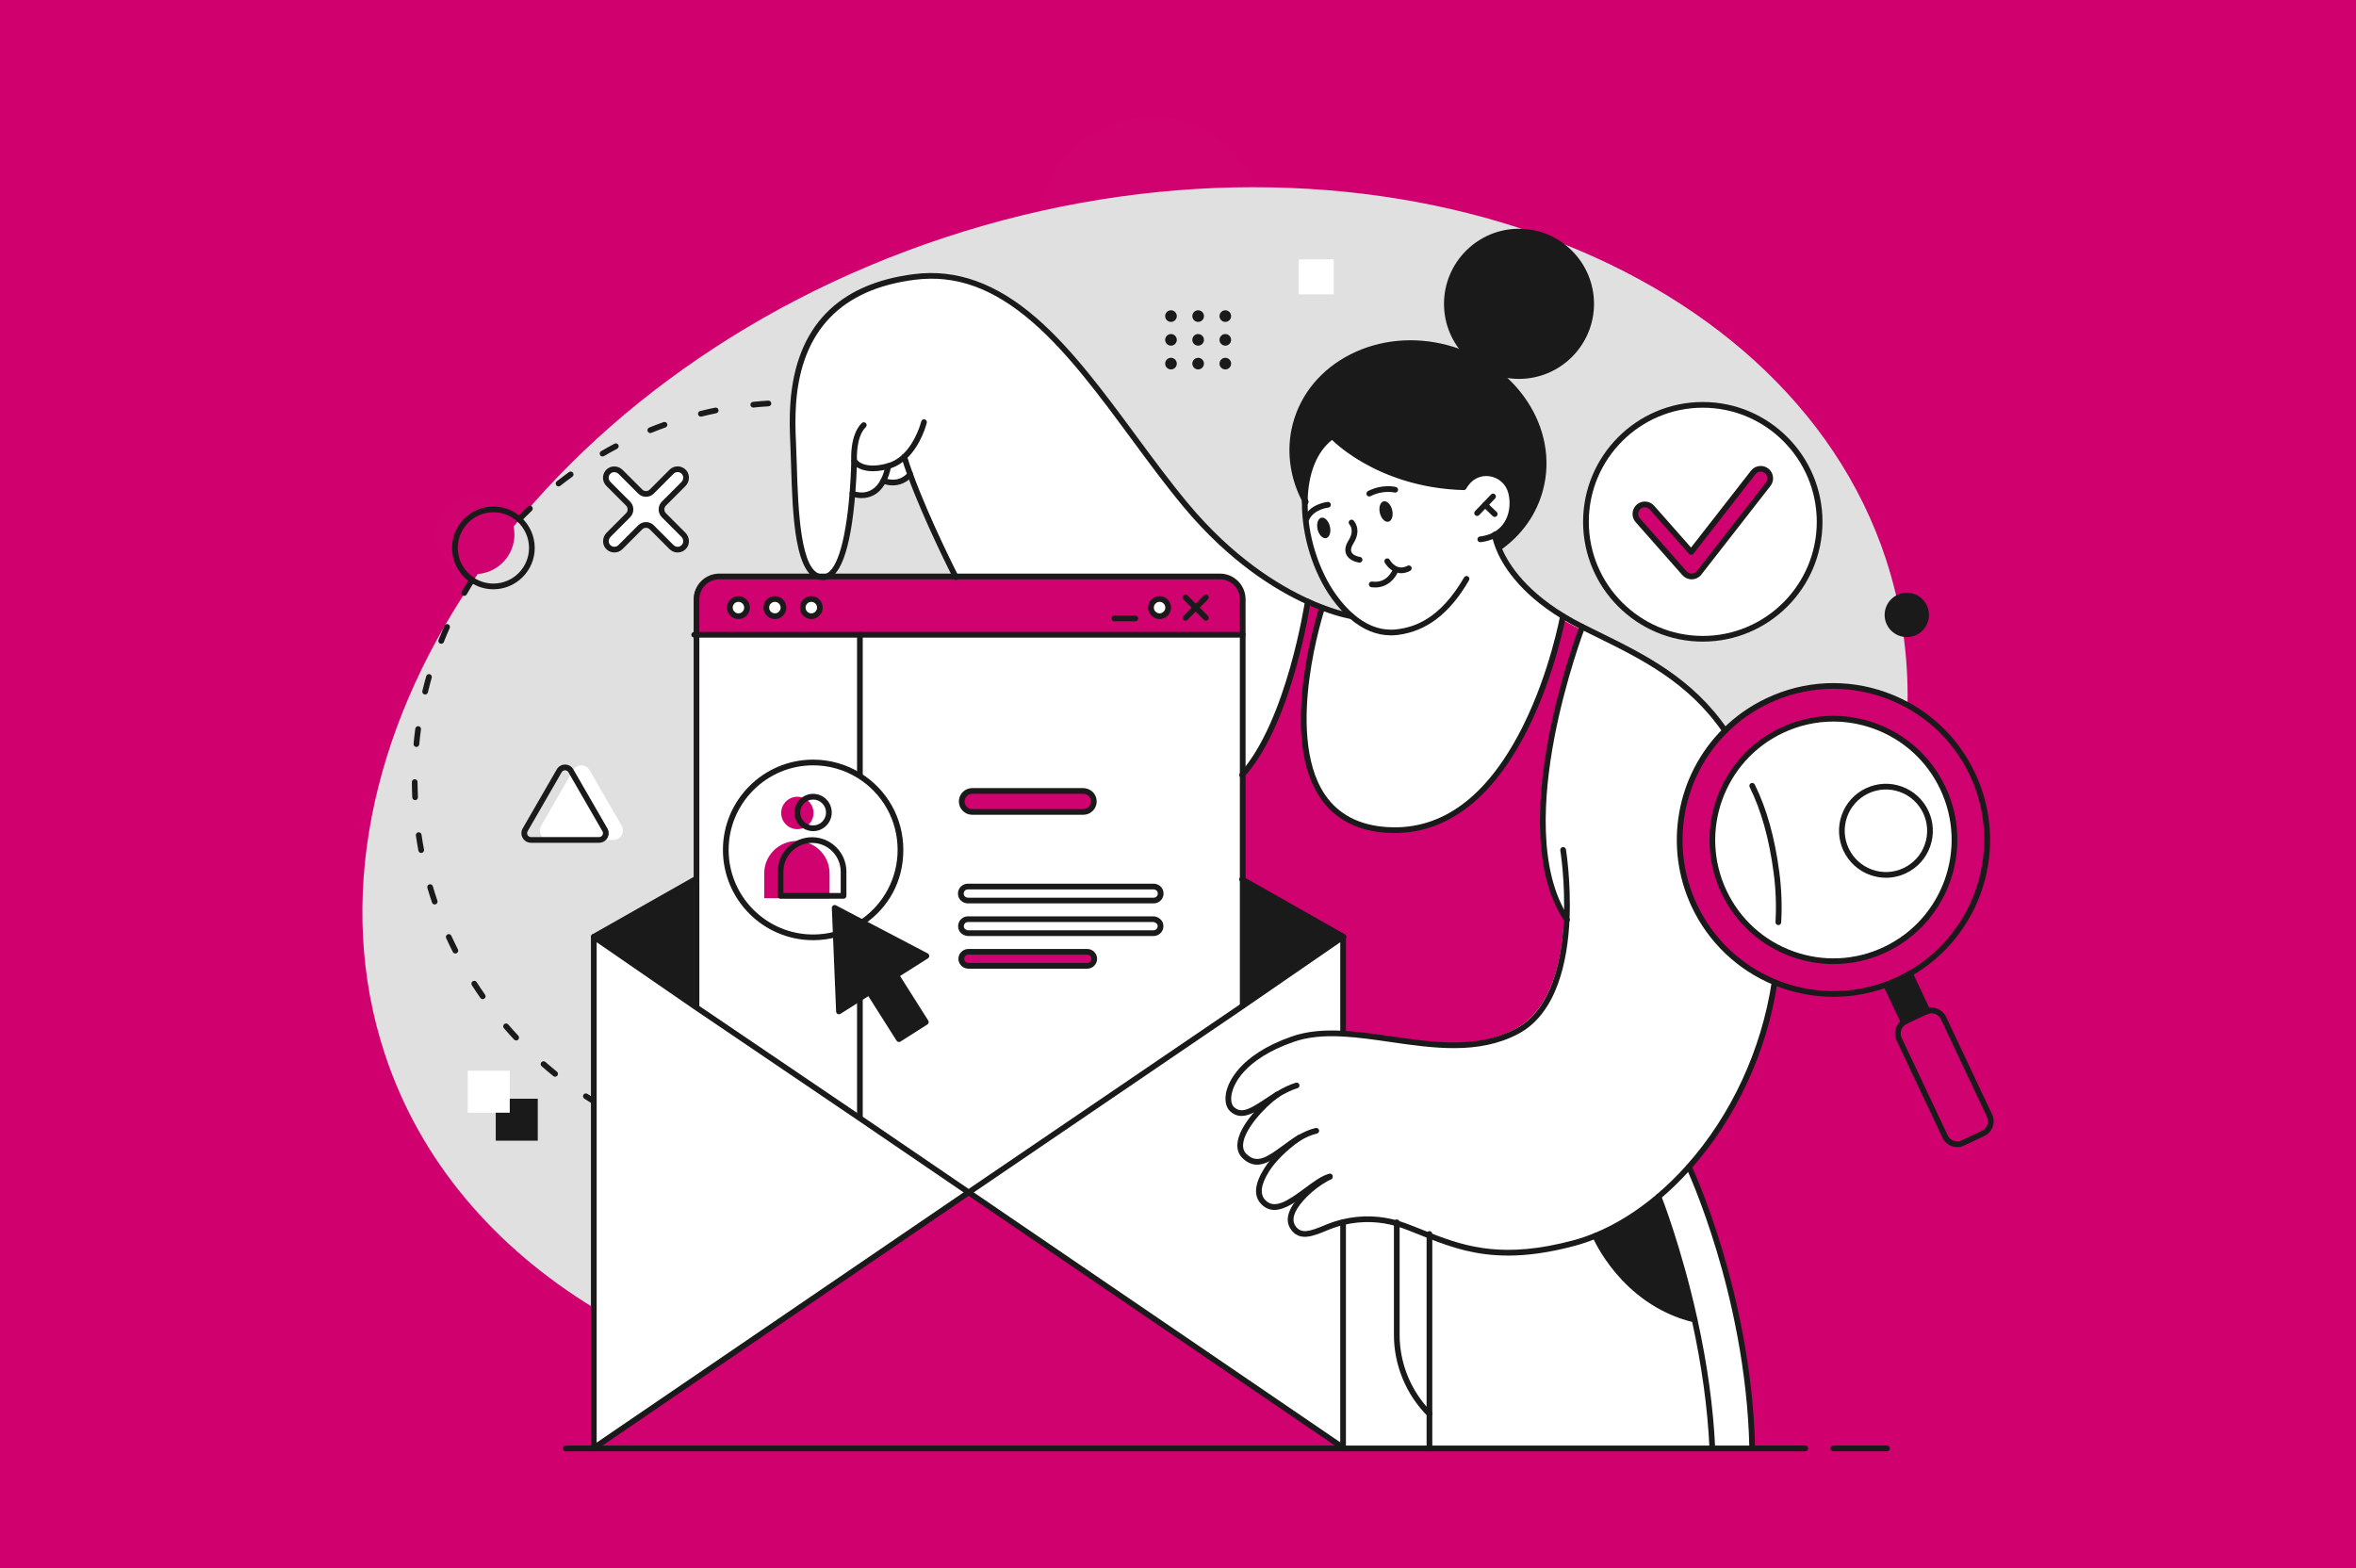 <?xml version="1.0" encoding="UTF-8"?>
<svg xmlns="http://www.w3.org/2000/svg" id="Ebene_2" data-name="Ebene 2" viewBox="0 0 3001.82 1998.58">
  <defs>
    <style>
      .cls-1 {
        fill: #d0006f;
      }

      .cls-2 {
        fill: #e0e0e0;
      }

      .cls-3 {
        fill: #fff;
      }

      .cls-4 {
        fill: #d0026f;
      }

      .cls-5 {
        fill: #1a1a1a;
      }
    </style>
  </defs>
  <g id="_2" data-name="2">
    <g>
      <rect class="cls-1" width="3001.82" height="1998.58"></rect>
      <g>
        <path class="cls-3" d="M2475.48,1004.35c-36.4-77.12-128.35-110.11-205.38-73.67-77.06,36.44-109.99,128.49-73.59,205.63,36.4,77.12,128.35,110.09,205.38,73.65,77.03-36.44,109.99-128.49,73.59-205.6Z"></path>
        <path class="cls-3" d="M2020.69,664.91c0-82.3,66.67-149.02,148.88-149.02s148.86,66.72,148.86,149.02-66.64,149.05-148.86,149.05-148.88-66.72-148.88-149.05Z"></path>
        <path class="cls-3" d="M2262.52,1251.81l-1.47-.22.57-1.37c-44.74-18.53-80.76-52.88-101.44-96.72-35.11-74.42-19.54-163.37,38.64-221.26l.24-.24-1.03-.9,1.14-.85-.02-.03-1.21.8h0s1.2-.82,1.2-.82c-44.59-64.89-104.85-94.55-163.12-123.22-6.46-3.18-12.9-6.35-19.32-9.57-8.61-4.31-16.83-8.86-24.45-13.52-54.29-33.02-74.48-68.55-81.68-86.8-3.33-8.38-4.3-14.05-4.52-15.45v-.94c19.4-11.43,24.16-34.89,19.11-53.73-6.44-24.02-36.93-32.36-54.12-14.33-4.09,4.29-6.01,8.17-6.01,8.17-109.8-2.89-167.58-65.09-167.58-65.09-23.9,17.16-34.61,48.78-34.99,83.83v.02c-.48,41.55,13.56,87.95,37.34,120.92,5.97,8.26,12.75,16.05,20.18,22.8-4.84-.95-17.32-3.79-34.89-10.47-6.33-2.42-12.29-4.91-18.22-7.63-38.9-17.65-97.43-53.32-155.33-122.99-22.45-27.01-44.58-57.03-65.98-86.06-79.66-108.05-162.07-219.77-280.74-204.75-96.2,12.19-148.56,66.6-155.61,161.71-1.38,18.69-.86,35.98-.17,50.44.4,8.46.69,17.98,1,28.07,1.76,57.77,3.95,129.08,29.16,142.91h-122.76c-15.96,0-29.02,13.09-29.02,29.09v355.86l-1.66.98-129.19,73.21h0v651.96-.56s953.2-.35,953.2-.35v.91h.86l-.21.31.52.36.46-.67h1.35v-.91l518.3.39,2.97-.06c-3.99-186.31-74.46-344.92-80.38-357.91,56.89-64.19,95.56-147.72,108.89-235.35ZM1884.88,690.59l1.17-3.38c2.45-.29,4.74-.72,6.96-1.26l-8.14,4.64Z"></path>
        <ellipse class="cls-4" cx="1467.37" cy="294.86" rx="145.73" ry="145.57"></ellipse>
        <path class="cls-2" d="M1217.9,737.52h-173.27c24.65,0,32.23-41.12,41.73-107.57,0,0,19.71,14.21,39.23-14.74,0,0,24.17,8.44,35.11-7.39l57.2,129.7Z"></path>
        <path class="cls-2" d="M2402.74,712.08c-127.72-388.15-670.75-583.6-1198.89-409.46C675.71,476.78,362.47,954.61,490.19,1342.76c44.85,136.32,139.51,246.16,266.37,323.76v-472.13l127.89-73.6v-360.39c.76-13.16,11.42-23.83,24.57-22.88h135.61c-24.65-.95-38.5-117.34-33.93-198.6,4.26-75.61,4.26-147.76,131.98-182.21,154.04-40.17,295,191.28,295,191.28,146.63,226.38,287.35,237.22,287.35,237.22-68.24-50.57-62.57-160.49-62.57-160.49,7.55-207.28,223.66-151.32,264.59-55.52,40.9,95.81-14.41,125.82-14.41,125.82,0,0,1.07,58.64,110.45,107.3,109.41,48.63,147.28,90.3,174.77,131.13,0,0,84.3-102.23,232.53-34.72,1.31-62.98-7.58-125.65-27.66-186.65ZM2169.58,813.95c-81.97,0-148.42-66.52-148.42-148.58s66.45-148.58,148.42-148.58,148.4,66.52,148.4,148.58-66.45,148.58-148.4,148.58Z"></path>
        <rect class="cls-5" x="631.65" y="1400.02" width="53.53" height="53.48"></rect>
        <rect class="cls-3" x="595.96" y="1364.37" width="53.53" height="53.48"></rect>
        <rect class="cls-3" x="1654.74" y="330.51" width="44.61" height="44.56"></rect>
        <path class="cls-3" d="M844.52,643.11l25.69-25.72c4.17-4.17,4.88-10.97,1.09-15.49-4.27-5.09-11.88-5.34-16.48-.74l-26.1,26.13c-3.36,3.37-8.82,3.37-12.18,0l-25.28-25.31c-4.36-4.37-11.44-4.37-15.8,0h0c-4.36,4.37-4.36,11.45,0,15.82l25.28,25.31c3.36,3.37,3.36,8.83,0,12.2l-24.83,24.86c-4.17,4.17-4.88,10.97-1.09,15.49,4.27,5.09,11.88,5.34,16.48.74l25.24-25.27c3.36-3.37,8.82-3.37,12.18,0l25.65,25.67c4.17,4.17,10.96,4.88,15.47,1.09,5.09-4.28,5.34-11.89.74-16.5l-26.06-26.08c-3.36-3.37-3.36-8.83,0-12.2Z"></path>
        <rect class="cls-4" x="1226.47" y="1007.87" width="166.55" height="26.74" rx="13.29" ry="13.29"></rect>
        <rect class="cls-4" x="1226.47" y="1212.86" width="169.52" height="17.83" rx="8.84" ry="8.84"></rect>
        <path class="cls-4" d="M2149.39,731.49l-63.28-71.53c-3.77-4.27-4.02-10.84-.14-15,4.46-4.78,11.92-4.59,16.15.19l47.2,53.36c2.52,2.85,7,2.75,9.39-.22l77.1-95.9c3.74-4.72,10.59-5.52,15.31-1.78,4.72,3.74,5.51,10.6,1.77,15.33l-92.45,115.28c-2.81,3.5-8.09,3.63-11.06.27Z"></path>
        <path class="cls-3" d="M730.38,981.39l-40.86,70.86c-4.62,8.01,1.16,18.01,10.4,18.01h81.73c9.24,0,15.02-10,10.4-18.01l-40.86-70.86c-4.62-8.01-16.19-8.01-20.81,0Z"></path>
        <path class="cls-5" d="M2032.49,1574.81s41.43,88.5,126.63,106.67c0,0-23.03-98.8-45.99-156.68,0,0-37.91,36.95-80.64,50.01Z"></path>
        <polygon class="cls-5" points="1063.49 1156.87 1068.94 1288.8 1107.52 1264.33 1145.39 1324.12 1179.64 1302.4 1141.78 1242.56 1180.34 1218.1 1063.49 1156.87"></polygon>
        <ellipse class="cls-5" cx="2429.49" cy="783.57" rx="28.25" ry="28.22"></ellipse>
        <ellipse class="cls-4" cx="1015.92" cy="1035.9" rx="20.61" ry="20.64"></ellipse>
        <path class="cls-4" d="M1056.95,1112.92v31.61h-83.27v-31.61c0-22.83,18.64-41.34,41.63-41.34s41.65,18.51,41.65,41.34Z"></path>
        <ellipse class="cls-4" cx="604.89" cy="681.07" rx="50.56" ry="50.5"></ellipse>
        <g>
          <path class="cls-4" d="M1583.36,764v44.82h-695.94v-44.82c0-16.2,13.06-29.45,29.02-29.45h637.89c15.96,0,29.02,13.25,29.02,29.45ZM1488.37,774.24c0-6.04-4.89-10.96-10.92-10.96s-10.95,4.92-10.95,10.96,4.89,10.96,10.95,10.96,10.92-4.92,10.92-10.96ZM1044.63,774.24c0-6.04-4.89-10.96-10.92-10.96s-10.95,4.92-10.95,10.96,4.89,10.96,10.95,10.96,10.92-4.92,10.92-10.96ZM998.23,774.24c0-6.04-4.89-10.96-10.92-10.96s-10.95,4.92-10.95,10.96,4.89,10.96,10.95,10.96,10.92-4.92,10.92-10.96ZM951.81,774.24c0-6.04-4.89-10.96-10.92-10.96s-10.95,4.92-10.95,10.96,4.89,10.96,10.95,10.96,10.92-4.92,10.92-10.96Z"></path>
          <path class="cls-4" d="M2534.84,1421.48c4.02,8.53.39,18.72-8.14,22.74l-25.74,12.17c-8.5,4.02-18.67.39-22.69-8.15l-58.58-124.12c-4.02-8.51-.39-18.69,8.14-22.72l25.72-12.17c8.52-4.05,18.7-.39,22.72,8.12l58.58,124.12Z"></path>
          <path class="cls-4" d="M2433.47,1240.53c-4.46,2.55-9.06,4.95-13.78,7.18-5.55,2.62-11.14,4.97-16.78,7.01-47.34,17.31-97.83,15.1-141.86-3.13-43.42-17.99-80.57-51.56-102.22-97.46-36.42-77.19-18.19-166.11,39.04-223.03,15.4-15.32,33.66-28.32,54.41-38.13,97.86-46.28,214.65-4.39,260.88,93.58,44,93.24,8.21,203.64-79.7,253.99ZM2401.89,1209.96c77.03-36.44,109.99-128.49,73.59-205.6-36.4-77.12-128.35-110.11-205.38-73.67-77.06,36.44-109.99,128.49-73.59,205.63,36.4,77.12,128.35,110.09,205.38,73.65Z"></path>
          <path class="cls-5" d="M2433.47,1240.53l22.45,47.56-2.37,1.14-25.72,12.17-2.37,1.12-22.55-47.81c5.64-2.04,11.24-4.39,16.78-7.01,4.72-2.23,9.32-4.63,13.78-7.18Z"></path>
          <path class="cls-5" d="M1935.39,295.14c50.76,0,91.93,41.19,91.93,92.03s-41.17,92-91.93,92-91.93-41.19-91.93-92,41.17-92.03,91.93-92.03Z"></path>
          <path class="cls-4" d="M1988.04,787.94c7.46,4.56,15.53,9.05,24.31,13.44,0,0-97.51,253.15-19.63,368.93-2.42,53.8-16.06,116.96-63.24,141.58-67.12,35.01-147.97,6.53-218.23,2.64v-122.22l-127.89-72.47v-131.6c60.34-66.98,82.84-218.71,82.84-218.71,6.5,2.98,12.58,5.47,18.12,7.58,0,0-89.29,270.02,82.1,280.46,171.42,10.44,221.59-269.61,221.59-269.61l.02-.02Z"></path>
          <path class="cls-5" d="M1842.13,443.3c86.09,22.79,139.46,103.4,119.19,180.05-8.16,30.84-27,56.34-52.21,74.3-3.78-9.53-4.55-15.52-4.63-16,20.75-11.05,25.86-35.32,20.68-54.67-6.44-24.02-36.93-32.36-54.12-14.33-4.09,4.29-6.01,8.17-6.01,8.17-109.8-2.89-167.58-65.09-167.58-65.09-23.9,17.16-34.61,48.78-34.99,83.83-16.39-30.13-21.87-64.85-12.91-98.79,20.27-76.63,106.48-120.29,192.57-97.48Z"></path>
          <path class="cls-5" d="M1773.81,649.95c1.67,7.18-.44,13.82-4.77,14.84-4.31,1.02-9.2-3.93-10.92-11.1-1.7-7.18.44-13.79,4.75-14.84,4.33-1.02,9.23,3.95,10.95,11.1Z"></path>
          <polygon class="cls-5" points="1712.56 1193.69 1583.36 1281.79 1583.36 1120.48 1712.56 1193.69"></polygon>
          <polygon class="cls-4" points="1711.77 1845.65 756.57 1845.65 1234.17 1519.95 1711.77 1845.65"></polygon>
          <path class="cls-5" d="M1694.45,670.82c1.7,7.18-.41,13.82-4.75,14.84-4.33,1.02-9.23-3.93-10.92-11.13-1.7-7.15.41-13.77,4.75-14.81,4.33-1.02,9.23,3.93,10.92,11.1Z"></path>
          <path class="cls-5" d="M1561.19,395.37c4.07,0,7.39,3.32,7.39,7.42s-3.32,7.39-7.39,7.39-7.41-3.32-7.41-7.39,3.32-7.42,7.41-7.42Z"></path>
          <path class="cls-5" d="M1561.19,425.65c4.07,0,7.39,3.32,7.39,7.39s-3.32,7.42-7.39,7.42-7.41-3.32-7.41-7.42,3.32-7.39,7.41-7.39Z"></path>
          <path class="cls-5" d="M1561.19,455.91c4.07,0,7.39,3.32,7.39,7.42s-3.32,7.39-7.39,7.39-7.41-3.32-7.41-7.39,3.32-7.42,7.41-7.42Z"></path>
          <path class="cls-5" d="M1526.56,395.37c4.09,0,7.41,3.32,7.41,7.42s-3.32,7.39-7.41,7.39-7.39-3.32-7.39-7.39,3.32-7.42,7.39-7.42Z"></path>
          <path class="cls-5" d="M1526.56,425.65c4.09,0,7.41,3.32,7.41,7.39s-3.32,7.42-7.41,7.42-7.39-3.32-7.39-7.42,3.32-7.39,7.39-7.39Z"></path>
          <path class="cls-5" d="M1526.56,455.91c4.09,0,7.41,3.32,7.41,7.42s-3.32,7.39-7.41,7.39-7.39-3.32-7.39-7.39,3.32-7.42,7.39-7.42Z"></path>
          <path class="cls-5" d="M1491.96,395.37c4.09,0,7.41,3.32,7.41,7.42s-3.32,7.39-7.41,7.39-7.39-3.32-7.39-7.39,3.32-7.42,7.39-7.42Z"></path>
          <path class="cls-5" d="M1491.96,425.65c4.09,0,7.41,3.32,7.41,7.39s-3.32,7.42-7.41,7.42-7.39-3.32-7.39-7.42,3.32-7.39,7.39-7.39Z"></path>
          <path class="cls-5" d="M1491.96,455.91c4.09,0,7.41,3.32,7.41,7.42s-3.32,7.39-7.41,7.39-7.39-3.32-7.39-7.39,3.32-7.42,7.39-7.42Z"></path>
          <polygon class="cls-5" points="884.45 1120.48 884.45 1281.79 755.26 1193.69 884.45 1120.48"></polygon>
        </g>
        <g>
          <path class="cls-5" d="M1881.99,657.46c-.91,0-1.81-.34-2.52-1.01-1.45-1.39-1.49-3.69-.1-5.14l20.37-21.21c1.39-1.45,3.69-1.49,5.14-.1,1.45,1.39,1.5,3.69.1,5.14l-20.37,21.21c-.71.74-1.67,1.12-2.62,1.12Z"></path>
          <path class="cls-5" d="M1904.48,658.7c-.91,0-1.82-.34-2.52-1.02l-12.3-11.86c-1.45-1.39-1.49-3.69-.09-5.14,1.39-1.44,3.69-1.49,5.14-.1l12.3,11.86c1.45,1.39,1.49,3.69.1,5.14-.71.74-1.66,1.11-2.62,1.11Z"></path>
          <path class="cls-5" d="M1772.15,809.61c-18.25,0-35.92-7.29-52.52-21.66-7.97-6.91-15.64-15.42-22.77-25.3-23.96-33.21-38.53-80.38-38.03-123.09.02-2.01,1.67-3.65,3.68-3.59,2.01.02,3.62,1.67,3.59,3.68-.48,41.24,13.57,86.74,36.66,118.75,6.81,9.42,14.09,17.52,21.64,24.06,15.24,13.2,31.31,19.89,47.76,19.89,2.7,0,5.28-.15,7.74-.48,21.88-2.72,54.52-12.53,85.5-66.1,1-1.74,3.23-2.33,4.97-1.33,1.74,1,2.33,3.23,1.33,4.97-24.48,42.32-54.2,65.1-90.87,69.67-2.76.36-5.6.52-8.67.54Z"></path>
          <path class="cls-5" d="M1886.05,690.84c-1.82,0-3.39-1.36-3.61-3.21-.23-1.99,1.2-3.8,3.19-4.03,2.24-.26,4.41-.65,6.62-1.2,3.79-.92,7.33-2.24,10.52-3.95,19.49-10.38,23.45-33.46,18.88-50.52-2.73-10.18-10.51-17.83-20.8-20.46-10-2.55-20.16.33-27.18,7.7-3.61,3.79-5.36,7.25-5.38,7.28-.63,1.26-1.92,2.05-3.35,2.02-57.47-1.51-100.59-19.38-126.65-34.1-22.24-12.56-35.99-24.81-41.17-29.82-19.64,15.63-30.63,43.54-31.02,79.06-.02,1.99-1.64,3.59-3.63,3.59-.01,0-.03,0-.04,0-2.01-.02-3.62-1.67-3.59-3.67.43-39.34,13.4-70.15,36.51-86.74,1.49-1.07,3.54-.86,4.78.48.14.15,14.56,15.47,42.02,30.93,24.97,14.06,66.09,31.09,120.84,32.94,1.07-1.71,2.86-4.28,5.44-6.98,8.86-9.3,21.66-12.93,34.24-9.72,12.88,3.28,22.61,12.86,26.03,25.62,5.29,19.74.51,46.57-22.48,58.82-3.74,1.99-7.84,3.54-12.21,4.59-2.49.62-4.95,1.06-7.5,1.36-.14.02-.28.02-.43.02Z"></path>
          <path class="cls-5" d="M1752.1,748.58c-1.56,0-3.18-.11-4.87-.34-1.99-.27-3.38-2.11-3.1-4.1.27-1.99,2.11-3.38,4.1-3.1,19.53,2.69,26.11-14.98,26.38-15.74.68-1.89,2.76-2.87,4.65-2.19,1.89.68,2.87,2.76,2.19,4.65-2.73,7.61-12.2,20.82-29.34,20.82Z"></path>
          <path class="cls-5" d="M1785.43,730.38c-10.43,0-18-7.95-21.09-13.47-.98-1.75-.35-3.97,1.4-4.95,1.75-.98,3.96-.36,4.94,1.39.88,1.54,8.95,14.83,22.65,7.59,1.78-.94,3.97-.26,4.91,1.52.94,1.77.26,3.97-1.52,4.91-4.04,2.13-7.82,3.01-11.29,3.01Z"></path>
          <path class="cls-5" d="M1732.31,716.88c-.16,0-.31-.01-.47-.03-5.99-.78-13.45-3.87-16.42-10.2-2.43-5.18-1.48-11.27,2.82-18.08,8.05-12.72,1.43-19.95,1.15-20.25-1.37-1.44-1.34-3.74.09-5.12,1.43-1.39,3.69-1.38,5.09.02.46.46,11.07,11.45-.18,29.24-2.89,4.58-3.7,8.32-2.39,11.11,1.62,3.44,6.58,5.54,10.78,6.08,1.99.26,3.39,2.08,3.14,4.07-.24,1.83-1.8,3.17-3.6,3.17Z"></path>
          <path class="cls-5" d="M1744.63,632.64c-1.31,0-2.58-.71-3.23-1.96-.92-1.78-.23-3.98,1.55-4.9,18.26-9.47,34.92-5.42,35.62-5.24,1.95.49,3.12,2.47,2.63,4.41-.49,1.94-2.46,3.12-4.41,2.63-.22-.05-14.83-3.49-30.5,4.65-.54.28-1.11.41-1.67.41Z"></path>
          <path class="cls-5" d="M1664.35,665.2c-.47,0-.95-.09-1.41-.28-1.85-.78-2.72-2.91-1.94-4.76,7.66-18.21,29.75-20.5,30.69-20.59,2-.18,3.77,1.28,3.96,3.28.19,2-1.27,3.77-3.27,3.96-.24.02-18.73,2.03-24.68,16.17-.58,1.39-1.93,2.23-3.35,2.23Z"></path>
          <path class="cls-5" d="M1583.36,1284.82c-2.01,0-3.63-1.63-3.63-3.63v-517.55c0-14.04-11.39-25.46-25.39-25.46h-637.89c-14,0-25.39,11.42-25.39,25.46v517.55c0,2.01-1.63,3.63-3.63,3.63s-3.63-1.63-3.63-3.63v-517.55c0-18.05,14.65-32.73,32.66-32.73h637.89c18.01,0,32.66,14.68,32.66,32.73v517.55c0,2.01-1.63,3.63-3.63,3.63Z"></path>
          <path class="cls-5" d="M1583.36,812.46h-698.91c-2.01,0-3.63-1.63-3.63-3.63s1.63-3.63,3.63-3.63h698.91c2.01,0,3.63,1.63,3.63,3.63s-1.63,3.63-3.63,3.63Z"></path>
          <path class="cls-5" d="M1095.61,990.71c-2.01,0-3.63-1.63-3.63-3.63v-178.25c0-2.01,1.63-3.63,3.63-3.63s3.63,1.63,3.63,3.63v178.25c0,2.01-1.63,3.63-3.63,3.63Z"></path>
          <path class="cls-5" d="M1477.45,788.83c-8.04,0-14.58-6.55-14.58-14.59s6.54-14.59,14.58-14.59,14.56,6.55,14.56,14.59-6.53,14.59-14.56,14.59ZM1477.45,766.92c-4.03,0-7.31,3.29-7.31,7.32s3.28,7.32,7.31,7.32,7.29-3.29,7.29-7.32-3.27-7.32-7.29-7.32Z"></path>
          <path class="cls-5" d="M1033.71,788.83c-8.04,0-14.58-6.55-14.58-14.59s6.54-14.59,14.58-14.59,14.56,6.55,14.56,14.59-6.53,14.59-14.56,14.59ZM1033.71,766.92c-4.03,0-7.31,3.29-7.31,7.32s3.28,7.32,7.31,7.32,7.29-3.29,7.29-7.32-3.27-7.32-7.29-7.32Z"></path>
          <path class="cls-5" d="M940.88,788.83c-8.04,0-14.58-6.55-14.58-14.59s6.54-14.59,14.58-14.59,14.56,6.55,14.56,14.59-6.53,14.59-14.56,14.59ZM940.88,766.92c-4.03,0-7.31,3.29-7.31,7.32s3.28,7.32,7.31,7.32,7.29-3.29,7.29-7.32-3.27-7.32-7.29-7.32Z"></path>
          <path class="cls-5" d="M987.31,788.83c-8.04,0-14.58-6.55-14.58-14.59s6.54-14.59,14.58-14.59,14.56,6.55,14.56,14.59-6.53,14.59-14.56,14.59ZM987.31,766.92c-4.03,0-7.31,3.29-7.31,7.32s3.28,7.32,7.31,7.32,7.29-3.29,7.29-7.32-3.27-7.32-7.29-7.32Z"></path>
          <path class="cls-5" d="M1536.47,790.92c-.93,0-1.86-.36-2.57-1.07l-26.06-26.08c-1.42-1.42-1.42-3.72,0-5.14,1.42-1.42,3.72-1.42,5.14,0l26.06,26.09c1.42,1.42,1.42,3.72,0,5.14-.71.71-1.64,1.06-2.57,1.06Z"></path>
          <path class="cls-5" d="M1510.41,790.92c-.93,0-1.86-.35-2.57-1.06-1.42-1.42-1.42-3.72,0-5.14l26.06-26.09c1.42-1.42,3.72-1.42,5.14,0,1.42,1.42,1.42,3.72,0,5.14l-26.06,26.08c-.71.71-1.64,1.07-2.57,1.07Z"></path>
          <path class="cls-5" d="M1446.55,791.66h-26.77c-2.01,0-3.63-1.63-3.63-3.63s1.63-3.63,3.63-3.63h26.77c2.01,0,3.63,1.63,3.63,3.63s-1.63,3.63-3.63,3.63Z"></path>
          <path class="cls-5" d="M1145.39,1327.75c-.27,0-.53-.03-.79-.09-.94-.21-1.76-.79-2.28-1.6l-35.93-56.71-35.51,22.51c-1.1.69-2.48.75-3.63.15-1.15-.6-1.89-1.77-1.95-3.07l-5.45-131.93c-.05-1.3.59-2.53,1.69-3.22,1.1-.7,2.48-.75,3.63-.15l27.54,14.45c.09.04.17.08.26.12l7.19,3.76,81.86,42.91c1.15.6,1.89,1.77,1.94,3.07.05,1.3-.59,2.52-1.68,3.22l-35.49,22.51,35.91,56.76c1.07,1.69.57,3.94-1.12,5.01l-34.24,21.72c-.59.37-1.26.57-1.95.57ZM1107.52,1260.7c.27,0,.53.03.79.09.94.21,1.76.79,2.28,1.6l35.93,56.71,28.11-17.83-35.91-56.76c-1.07-1.69-.57-3.94,1.12-5.01l33.24-21.09-83.23-43.62c-.09-.04-.18-.08-.27-.13l-22.2-11.64,4.93,119.34,33.26-21.09c.59-.37,1.26-.57,1.95-.57Z"></path>
          <path class="cls-5" d="M763.33,1073.89h-86.79c-4.4,0-8.34-2.28-10.55-6.09-2.21-3.83-2.22-8.4-.01-12.23l43.4-75.23c2.2-3.82,6.15-6.11,10.56-6.11s8.36,2.28,10.56,6.11l43.39,75.22c2.21,3.83,2.2,8.41,0,12.23-2.21,3.81-6.15,6.09-10.55,6.09ZM719.93,981.5c-1.8,0-3.36.9-4.26,2.47l-43.4,75.23c-.89,1.55-.89,3.41,0,4.96.9,1.56,2.46,2.46,4.26,2.46h86.79c1.8,0,3.35-.9,4.26-2.46.9-1.55.9-3.41,0-4.96l-43.39-75.22c-.91-1.57-2.46-2.47-4.26-2.47Z"></path>
          <path class="cls-5" d="M863.36,704c-3.84,0-7.56-1.53-10.28-4.26l-25.16-25.19c-1.29-1.29-3.01-2.01-4.84-2.01s-3.55.71-4.84,2.01l-25.16,25.19c-2.89,2.88-6.87,4.44-10.94,4.24-4.05-.18-7.87-2.08-10.49-5.2-4.79-5.7-4.23-14.49,1.28-20.01l24.75-24.8c2.67-2.68,2.67-7.03,0-9.7l-25.16-25.19c-2.87-2.87-4.41-6.85-4.24-10.92.18-4.07,2.07-7.9,5.2-10.53,5.7-4.8,14.48-4.24,20,1.28l24.77,24.8c1.29,1.29,3.01,2.01,4.84,2.01s3.55-.71,4.84-2.01l25.16-25.21c2.87-2.88,6.86-4.42,10.92-4.24,4.06.18,7.9,2.07,10.52,5.2,4.78,5.72,4.21,14.51-1.28,20.01l-24.77,24.8c-2.67,2.67-2.67,7.03,0,9.7l24.77,24.8c5.49,5.5,6.06,14.28,1.28,20-2.63,3.14-6.46,5.03-10.53,5.21-.21,0-.42.01-.63.01ZM782.58,601.63c-1.61,0-3.18.52-4.44,1.57-1.6,1.34-2.52,3.22-2.61,5.28-.09,2.04.68,4.03,2.12,5.47l25.16,25.19c5.5,5.51,5.5,14.47,0,19.97l-24.75,24.8c-2.87,2.87-3.24,7.35-.85,10.2,1.34,1.59,3.2,2.52,5.25,2.61,2.06.09,4.01-.66,5.48-2.12l25.15-25.18c2.67-2.67,6.21-4.14,9.98-4.14s7.32,1.47,9.98,4.14l25.16,25.19c1.43,1.44,3.43,2.22,5.45,2.12,2.06-.09,3.93-1.02,5.27-2.61,2.38-2.85,2.01-7.34-.85-10.2l-24.77-24.8c-5.5-5.51-5.5-14.47,0-19.97l24.77-24.8c2.86-2.86,3.23-7.35.85-10.21-1.33-1.59-3.2-2.52-5.26-2.61-2.02-.08-4.02.68-5.45,2.12l-25.16,25.21c-2.67,2.67-6.21,4.14-9.98,4.14h0c-3.77,0-7.32-1.47-9.98-4.14l-24.77-24.8c-1.6-1.6-3.7-2.43-5.74-2.43Z"></path>
          <path class="cls-5" d="M2336.07,1270.2c-25.94,0-51.87-5.1-76.42-15.26h0c-45.92-19.02-82.89-54.27-104.11-99.26-36.04-76.37-20.06-167.66,39.76-227.16,16.05-15.97,34.7-29.04,55.42-38.84,48.21-22.8,102.4-25.44,152.58-7.44,50.19,18,90.37,54.49,113.14,102.75,21.6,45.76,25.08,97.52,9.8,145.73-15.2,47.95-47.51,88.07-90.97,112.97-4.56,2.61-9.28,5.06-14.03,7.31-5.77,2.72-11.52,5.13-17.1,7.14-22.03,8.05-45.05,12.07-68.07,12.07ZM2262.44,1248.23c44.64,18.48,94.08,19.57,139.22,3.07,5.38-1.94,10.92-4.25,16.48-6.88,4.58-2.16,9.13-4.53,13.53-7.05,86.45-49.52,120.81-159.02,78.21-249.29-21.94-46.5-60.66-81.67-109.02-99.01-48.36-17.35-100.57-14.8-147.02,7.17-19.97,9.45-37.94,22.04-53.4,37.42-57.64,57.34-73.04,145.31-38.31,218.91,20.45,43.35,56.08,77.32,100.32,95.65h0Z"></path>
          <path class="cls-5" d="M2336.09,1228.48c-17.95,0-35.95-3.1-53.35-9.34-39.71-14.24-71.49-43.1-89.51-81.28-37.19-78.82-3.4-173.24,75.33-210.47,38.13-18.04,81-20.12,120.71-5.88,39.7,14.24,71.49,43.12,89.51,81.29h0c37.19,78.8,3.4,173.2-75.33,210.44-21.42,10.13-44.35,15.23-67.36,15.24ZM2335.89,919.44c-21.95,0-43.8,4.86-64.24,14.53-75.11,35.51-107.34,125.59-71.86,200.79,17.19,36.42,47.51,63.96,85.39,77.54,37.87,13.58,78.77,11.58,115.15-5.62,75.11-35.53,107.34-125.59,71.86-200.77h0c-17.19-36.42-47.52-63.96-85.39-77.55-16.6-5.96-33.79-8.92-50.91-8.92Z"></path>
          <path class="cls-5" d="M2402.93,1118.47c-6.79,0-13.61-1.18-20.19-3.54-31.04-11.13-47.24-45.47-36.12-76.55h0c5.39-15.04,16.3-27.09,30.74-33.91,14.44-6.83,30.67-7.62,45.71-2.22,31.03,11.13,47.24,45.46,36.12,76.53-5.39,15.04-16.31,27.09-30.75,33.93-8.12,3.84-16.8,5.77-25.51,5.77ZM2353.46,1040.83h0c-9.77,27.31,4.46,57.48,31.73,67.26,13.2,4.74,27.45,4.04,40.14-1.96,12.69-6,22.28-16.59,27.01-29.8,9.77-27.29-4.47-57.46-31.73-67.23-13.21-4.74-27.47-4.04-40.15,1.95-12.68,5.99-22.27,16.58-27,29.79Z"></path>
          <path class="cls-5" d="M2425.45,1306.15c-1.36,0-2.67-.77-3.29-2.09l-22.55-47.81c-.86-1.82-.08-3.98,1.74-4.84,1.81-.85,3.98-.08,4.84,1.74l21.06,44.65c1.56-.25,3.16.54,3.86,2.04.85,1.82.07,3.98-1.74,4.84l-2.37,1.11c-.5.23-1.03.35-1.54.35Z"></path>
          <path class="cls-5" d="M2453.55,1292.87c-1.35,0-2.65-.76-3.28-2.06-.72-1.5-.32-3.26.88-4.31l-20.96-44.42c-.85-1.8-.11-3.97,1.68-4.84,1.79-.88,3.93-.17,4.83,1.6l.02.05,22.49,47.65c.85,1.81.09,3.96-1.71,4.83l-2.37,1.14c-.51.24-1.04.36-1.57.36Z"></path>
          <path class="cls-5" d="M2493.7,1461.67c-2.35,0-4.71-.41-6.99-1.22-5.21-1.87-9.37-5.65-11.73-10.65l-58.58-124.12c-2.36-4.99-2.63-10.61-.77-15.81,1.86-5.21,5.64-9.38,10.64-11.74l25.72-12.17c4.99-2.37,10.6-2.65,15.81-.79,5.21,1.86,9.39,5.64,11.75,10.65l58.58,124.12c4.87,10.34.44,22.71-9.87,27.58l-25.74,12.17c-2.8,1.33-5.8,2-8.82,2ZM2460.84,1291.21c-1.96,0-3.91.44-5.73,1.3l-25.72,12.17s0,0,0,0c-3.24,1.53-5.69,4.23-6.9,7.61-1.21,3.38-1.03,7.02.5,10.26l58.58,124.12c1.53,3.25,4.23,5.7,7.61,6.91,3.37,1.21,7.01,1.03,10.24-.5l25.74-12.17c6.69-3.16,9.56-11.19,6.4-17.9l-58.58-124.12c-1.53-3.24-4.24-5.7-7.62-6.9-1.47-.53-3-.79-4.51-.79ZM2427.82,1301.4h.01-.01Z"></path>
          <path class="cls-5" d="M2169.57,817.59c-84.1,0-152.52-68.49-152.52-152.68s68.42-152.66,152.52-152.66,152.49,68.48,152.49,152.66-68.41,152.68-152.49,152.68ZM2169.57,519.52c-80.09,0-145.25,65.22-145.25,145.39s65.16,145.41,145.25,145.41,145.22-65.23,145.22-145.41-65.15-145.39-145.22-145.39Z"></path>
          <path class="cls-5" d="M2155.69,738.18h-.39c-4.51,0-8.82-1.95-11.81-5.36l-59.52-67.51c-5.75-6.54-5.13-16.53,1.39-22.27,3.14-2.78,7.19-4.18,11.38-3.91,4.2.26,8.05,2.14,10.85,5.3l46.99,53.3,76.35-97.93c2.59-3.32,6.32-5.44,10.5-5.95,4.18-.52,8.31.62,11.63,3.22,3.32,2.59,5.43,6.33,5.95,10.51.51,4.18-.64,8.32-3.24,11.64l-88.02,112.89c-2.88,3.7-7.23,5.92-11.92,6.08-.04,0-.08,0-.12,0ZM2095.76,646.37c-2.06,0-4.03.74-5.59,2.12-3.52,3.1-3.85,8.49-.74,12.02l59.52,67.51c1.62,1.84,3.93,2.89,6.35,2.89h.32c2.51-.1,4.83-1.29,6.38-3.28l88.03-112.9c1.41-1.8,2.03-4.02,1.75-6.28-.28-2.26-1.41-4.27-3.2-5.67-1.79-1.4-4.01-2.01-6.26-1.73-2.25.28-4.26,1.42-5.66,3.21l-79.04,101.39c-.66.85-1.68,1.37-2.76,1.4-1.08.03-2.12-.42-2.84-1.23l-49.89-56.58c-1.5-1.7-3.58-2.72-5.84-2.86-.18-.01-.35-.02-.53-.02Z"></path>
          <path class="cls-5" d="M1036.03,1198.03c-63.37,0-114.93-51.61-114.93-115.05s51.56-115.03,114.93-115.03c21.42,0,42.29,5.92,60.37,17.13,34.15,21.15,54.54,57.75,54.54,97.9s-18.85,73.75-50.41,95.22c-1.66,1.13-3.92.7-5.05-.96-1.13-1.66-.7-3.92.96-5.05,29.57-20.12,47.23-53.47,47.23-89.21,0-37.62-19.1-71.9-51.1-91.72-16.93-10.49-36.48-16.04-56.55-16.04-59.37,0-107.66,48.34-107.66,107.76s48.3,107.79,107.66,107.79c9.53,0,18.92-1.24,27.91-3.68,1.93-.53,3.93.62,4.46,2.56.53,1.94-.62,3.93-2.56,4.46-9.62,2.61-19.65,3.93-29.82,3.93Z"></path>
          <path class="cls-5" d="M1074.79,1145.19h-80.3c-2.01,0-3.63-1.63-3.63-3.63v-30.81c0-24.22,19.65-43.93,43.8-43.93s43.77,19.71,43.77,43.93v30.81c0,2.01-1.63,3.63-3.63,3.63ZM998.13,1137.92h73.03v-27.18c0-20.21-16.38-36.66-36.5-36.66s-36.53,16.44-36.53,36.66v27.18Z"></path>
          <path class="cls-5" d="M1036.03,1059.07c-13.09,0-23.73-10.66-23.73-23.76s10.65-23.76,23.73-23.76,23.71,10.66,23.71,23.76-10.64,23.76-23.71,23.76ZM1036.03,1018.83c-9.08,0-16.46,7.4-16.46,16.49s7.39,16.49,16.46,16.49,16.44-7.4,16.44-16.49-7.38-16.49-16.44-16.49Z"></path>
          <path class="cls-5" d="M756.56,1849.29c-2.01,0-3.63-1.63-3.63-3.63v-651.96c0-1.35.75-2.59,1.94-3.22,1.19-.63,2.64-.54,3.75.22l127.89,88.1c.1.07.19.14.28.21l210.13,142.39,139.3,94.99,477.6,325.7c1.66,1.13,2.09,3.39.96,5.05-1.13,1.66-3.39,2.09-5.05.96l-477.6-325.7-139.29-94.98-210.42-142.59c-.11-.08-.22-.16-.32-.25l-121.89-83.97v645.05c0,2.01-1.63,3.63-3.63,3.63Z"></path>
          <path class="cls-5" d="M756.58,1848.73c-1.16,0-2.3-.56-3.01-1.59-1.13-1.66-.7-3.92.96-5.05l477.6-325.7,348.9-237.38c.09-.08.18-.15.28-.21l127.89-88.1c1.11-.77,2.56-.85,3.75-.22,1.2.63,1.94,1.87,1.94,3.22v123.15c0,2.01-1.63,3.63-3.63,3.63s-3.63-1.63-3.63-3.63v-116.23l-121.9,83.97c-.1.08-.2.16-.31.24l-349.19,237.58-477.59,325.7c-.63.43-1.34.63-2.04.63Z"></path>
          <path class="cls-5" d="M1711.25,1849.29c-2.01,0-3.63-1.63-3.63-3.63v-288.17c0-2.01,1.63-3.63,3.63-3.63s3.63,1.63,3.63,3.63v288.17c0,2.01-1.63,3.63-3.63,3.63Z"></path>
          <path class="cls-5" d="M1380.3,1038.24h-141.61c-9.36,0-16.98-7.63-16.98-17.02,0-4.5,1.76-8.76,4.96-12,3.26-3.23,7.52-5,12.01-5h141.2c7.78,0,14.65,4.99,16.71,12.13,1.76,6.09.16,12.4-4.27,16.88-3.26,3.23-7.53,5-12.04,5ZM1238.69,1011.5c-2.57,0-5.01,1.02-6.87,2.86-1.82,1.84-2.84,4.29-2.84,6.86,0,5.37,4.35,9.75,9.71,9.75h141.61c2.58,0,5.03-1.02,6.9-2.86,2.53-2.56,3.44-6.2,2.43-9.73-1.17-4.05-5.17-6.87-9.73-6.87h-141.2Z"></path>
          <path class="cls-5" d="M1469.94,1151.13h-236.55c-5.39,0-10.2-3.21-11.99-8-1.76-4.7-.63-9.98,2.87-13.43,2.36-2.36,5.51-3.67,8.85-3.67h236.56c5.46,0,10.3,3.29,12.03,8.18,1.68,4.73.55,9.81-2.94,13.25-2.28,2.32-5.52,3.67-8.85,3.67ZM1233.13,1133.31c-1.4,0-2.72.55-3.72,1.56-1.18,1.17-2.1,3.27-1.19,5.73.72,1.92,2.85,3.27,5.18,3.27h236.55c1.39,0,2.74-.56,3.7-1.54,1.52-1.5,1.96-3.61,1.23-5.68-.7-1.97-2.83-3.34-5.18-3.34h-236.56Z"></path>
          <path class="cls-5" d="M1385.31,1234.32h-151.27c-6.22,0-11.54-4.26-12.64-10.13-.79-4.19.47-8.3,3.45-11.28,2.37-2.38,5.52-3.69,8.86-3.69h151.59c6.91,0,12.54,5.63,12.54,12.55,0,3.34-1.31,6.49-3.68,8.86-2.37,2.38-5.52,3.69-8.86,3.69ZM1233.71,1216.49c-1.39,0-2.71.55-3.71,1.55-.74.74-1.91,2.35-1.45,4.8.45,2.39,2.81,4.2,5.49,4.2h151.27c1.39,0,2.71-.55,3.71-1.55,1-1,1.55-2.33,1.55-3.72,0-2.91-2.36-5.28-5.27-5.28h-151.59Z"></path>
          <path class="cls-5" d="M1469.78,1192.73h-236.17c-5.21,0-10.54-3.65-12.13-8.3-1.6-4.66-.46-9.68,2.96-13.11,2.37-2.38,5.52-3.69,8.86-3.69h236.17c5.21,0,10.54,3.65,12.13,8.3,1.6,4.66.46,9.68-2.96,13.11-2.3,2.33-5.53,3.69-8.86,3.69ZM1233.29,1174.9c-1.39,0-2.71.55-3.71,1.55-1.47,1.47-1.93,3.57-1.23,5.61.58,1.68,3.23,3.39,5.26,3.39h236.17c1.39,0,2.74-.56,3.69-1.53,1.49-1.49,1.95-3.59,1.25-5.63-.58-1.68-3.23-3.39-5.26-3.39h-236.17Z"></path>
          <path class="cls-5" d="M1095.61,1427.43c-2.01,0-3.63-1.63-3.63-3.63v-151.51c0-2.01,1.63-3.63,3.63-3.63s3.63,1.63,3.63,3.63v151.51c0,2.01-1.63,3.63-3.63,3.63Z"></path>
          <path class="cls-5" d="M1711.76,1197.33c-.61,0-1.22-.15-1.79-.47l-129.19-73.21c-1.75-.99-2.36-3.21-1.37-4.95.99-1.75,3.21-2.36,4.95-1.37l129.19,73.21c1.75.99,2.36,3.21,1.37,4.95-.67,1.18-1.9,1.84-3.17,1.84Z"></path>
          <path class="cls-5" d="M756.58,1197.33c-1.27,0-2.5-.66-3.17-1.84-.99-1.75-.38-3.96,1.37-4.95l129.19-73.21c1.75-.99,3.97-.38,4.95,1.37.99,1.75.38,3.96-1.37,4.95l-129.19,73.21c-.57.32-1.18.47-1.79.47Z"></path>
          <path class="cls-5" d="M1722.02,788.83c-.18,0-.36-.01-.54-.04-.6-.09-14.89-2.29-38.19-11.16-6.44-2.45-12.5-4.99-18.53-7.75-39.38-17.87-98.63-53.96-157.14-124.38-22.55-27.12-44.72-57.2-66.17-86.3-39.55-53.65-80.45-109.13-125.18-148.1-50.39-43.9-98.3-61.25-150.8-54.6-93.45,11.84-144.3,64.67-151.14,157.01-1.36,18.39-.84,35.5-.16,49.81.41,8.52.7,18.09,1.01,28.23,1.7,55.88,4.27,140.33,33.26,140.33,16.27,0,28.68-37.61,34.03-103.18,1.9-23.22,2.14-41.36,2.14-41.54.02-1.63,1.12-3.05,2.7-3.47,1.58-.42,3.24.27,4.07,1.67.32.51,8.88,13.5,39.48,4.98,6.85-1.9,13.23-5.57,18.96-10.91,17.34-16.05,23.9-42.14,23.96-42.4.48-1.95,2.44-3.14,4.39-2.66,1.95.48,3.14,2.44,2.67,4.39-.28,1.15-7.11,28.44-26.08,46-6.58,6.14-13.98,10.38-21.96,12.59-21.77,6.06-34.4,2.17-41.13-2.1-.25,7.58-.8,19.88-1.96,34.04-5.96,72.9-19.85,109.86-41.28,109.86-36.04,0-38.53-81.72-40.53-147.38-.31-10.1-.6-19.65-1-28.11-.69-14.53-1.21-31.91.17-50.7,7.13-96.27,60.12-151.34,157.47-163.68,53.95-6.83,105.14,11.59,156.49,56.33,45.33,39.49,86.47,95.3,126.26,149.27,21.39,29.01,43.5,59,65.91,85.96,57.63,69.35,115.86,104.85,154.56,122.41,5.9,2.7,11.81,5.18,18.1,7.57,22.48,8.55,36.55,10.74,36.68,10.76,1.98.3,3.35,2.15,3.05,4.13-.27,1.8-1.82,3.09-3.59,3.09Z"></path>
          <path class="cls-5" d="M1217.89,739.16c-1.32,0-2.59-.72-3.24-1.98-.37-.72-37.26-73-58.47-131.57-2.55-7-4.86-13.8-6.86-20.26-.52-.63-.84-1.44-.84-2.32v-.94c0-1.8,1.32-3.33,3.1-3.59,1.78-.27,3.49.81,4.01,2.54,2.12,6.98,4.62,14.41,7.42,22.09,21.06,58.14,57.74,130.02,58.11,130.74.91,1.79.21,3.98-1.58,4.89-.53.27-1.1.4-1.65.4Z"></path>
          <path class="cls-5" d="M1097.9,634.71c-7.53,0-13.11-2.31-13.24-2.36-1.85-.79-2.7-2.93-1.91-4.77.79-1.84,2.92-2.7,4.76-1.92.93.39,22.55,9.12,34.84-14.82,2.51-4.89,4.51-10.85,5.92-17.72.4-1.97,2.33-3.24,4.29-2.83,1.97.4,3.23,2.33,2.83,4.29-1.55,7.51-3.76,14.1-6.57,19.57-8.64,16.82-21.35,20.55-30.92,20.55Z"></path>
          <path class="cls-5" d="M1137.43,618.52c-5.48,0-10.27-1.29-13.37-2.74-1.82-.85-2.61-3.01-1.77-4.83.84-1.82,3-2.61,4.82-1.77.75.34,17.29,7.6,29.91-7.18,1.3-1.53,3.6-1.71,5.12-.4,1.53,1.3,1.71,3.6.4,5.12-7.72,9.05-17.14,11.79-25.12,11.79Z"></path>
          <path class="cls-5" d="M1088.24,590.84c-1.89,0-3.49-1.47-3.62-3.39-.09-1.35-2.09-33.32,13.42-48.38,1.44-1.4,3.74-1.36,5.14.08,1.4,1.44,1.36,3.74-.08,5.14-13.09,12.71-11.25,42.38-11.23,42.67.13,2-1.38,3.74-3.38,3.87-.08,0-.17,0-.25,0Z"></path>
          <path class="cls-5" d="M1910.31,701.29c-1.14,0-2.25-.53-2.96-1.53-1.17-1.64-.78-3.9.85-5.07,25.54-18.2,43.11-43.19,50.81-72.27,19.72-74.59-32.59-153.37-116.61-175.61-40.77-10.8-82.82-6.83-118.4,11.18-35.43,17.94-60.2,47.67-69.73,83.72-8.32,31.52-3.95,65.45,12.32,95.62.45.6.71,1.34.71,2.15,0,1.66-1.13,3.16-2.74,3.57-1.61.41-3.29-.28-4.09-1.74-17.37-31.93-22.07-67.96-13.23-101.45,10.07-38.08,36.17-69.46,73.47-88.35,37.17-18.82,81.04-22.98,123.54-11.72,87.89,23.27,142.52,106.03,121.78,184.49-8.14,30.74-26.68,57.14-53.62,76.33-.64.46-1.38.67-2.11.67Z"></path>
          <path class="cls-5" d="M1935.39,482.8c-52.69,0-95.56-42.9-95.56-95.64s42.87-95.66,95.56-95.66,95.56,42.91,95.56,95.66-42.87,95.64-95.56,95.64ZM1935.39,298.77c-48.68,0-88.29,39.65-88.29,88.39s39.61,88.37,88.29,88.37,88.29-39.64,88.29-88.37-39.61-88.39-88.29-88.39Z"></path>
          <path class="cls-5" d="M2300.12,1849.29H720.87c-2.01,0-3.63-1.63-3.63-3.63s1.63-3.63,3.63-3.63h1579.24c2.01,0,3.63,1.63,3.63,3.63s-1.63,3.63-3.63,3.63Z"></path>
          <path class="cls-5" d="M2404.21,1849.29h-68.4c-2.01,0-3.63-1.63-3.63-3.63s1.63-3.63,3.63-3.63h68.4c2.01,0,3.63,1.63,3.63,3.63s-1.63,3.63-3.63,3.63Z"></path>
          <path class="cls-5" d="M2232.52,1848.73c-1.97,0-3.59-1.58-3.63-3.56-2.15-100.48-23.86-192.1-41.69-251.26-19.34-64.16-38.41-105.05-38.6-105.46-.85-1.82-.07-3.98,1.74-4.83,1.82-.85,3.98-.07,4.83,1.74.19.41,19.45,41.68,38.94,106.31,17.98,59.63,39.87,151.99,42.05,253.35.04,2.01-1.55,3.67-3.56,3.71h-.08Z"></path>
          <path class="cls-5" d="M2181.69,1848.73c-1.93,0-3.54-1.52-3.63-3.47-2.33-50.98-9.9-105.82-22.49-163-19.82-90.19-45.56-155.47-45.82-156.12-.74-1.87.17-3.98,2.04-4.72,1.87-.74,3.98.17,4.72,2.04.26.65,26.2,66.44,46.16,157.24,12.68,57.58,20.3,112.83,22.65,164.23.09,2-1.46,3.7-3.46,3.8-.06,0-.11,0-.17,0Z"></path>
          <path class="cls-5" d="M2159.12,1685.12c-.28,0-.55-.03-.83-.1-47.91-11.25-80.47-40.21-99.34-62.52-20.42-24.15-29.44-45.39-29.81-46.28-.78-1.85.1-3.98,1.95-4.76,1.85-.78,3.98.1,4.76,1.94.09.21,9.05,21.27,28.82,44.58,18.15,21.41,49.41,49.18,95.29,59.95,1.95.46,3.17,2.41,2.71,4.37-.39,1.68-1.89,2.8-3.53,2.8Z"></path>
          <path class="cls-5" d="M1821.29,1805.32c-.95,0-1.88-.37-2.57-1.07-27.14-27.17-42.7-64.77-42.7-103.17v-143.6c0-2.01,1.63-3.63,3.63-3.63s3.63,1.63,3.63,3.63v143.6c0,33.45,12.43,66.27,34.37,91.39v-220.14c0-2.01,1.63-3.63,3.63-3.63s3.63,1.63,3.63,3.63v229.35c0,1.47-.89,2.8-2.24,3.36-.45.19-.92.28-1.39.28Z"></path>
          <path class="cls-5" d="M1821.29,1849.29c-2.01,0-3.63-1.63-3.63-3.63v-44.56c0-2.01,1.63-3.63,3.63-3.63s3.63,1.63,3.63,3.63v44.56c0,2.01-1.63,3.63-3.63,3.63Z"></path>
          <path class="cls-5" d="M1627.06,1398.59c-1.23,0-2.42-.62-3.11-1.75-1.04-1.71-.5-3.95,1.22-4.99,9.66-5.87,17.87-9.75,25.84-12.2,1.92-.59,3.95.49,4.54,2.41.59,1.92-.49,3.95-2.41,4.54-7.38,2.27-15.07,5.91-24.2,11.46-.59.36-1.24.53-1.89.53Z"></path>
          <path class="cls-5" d="M1581.8,1421.96c-5.13,0-10.04-1.78-14.68-6.16-5.19-4.91-6.98-13.96-4.79-24.2,2.27-10.59,15.02-47.01,83.65-70.92,18.33-6.38,39.29-8.65,65.98-7.15,19.51,1.08,39.31,3.95,60.27,6.98,54.1,7.84,110.03,15.94,158.31-9.24,47.09-24.58,59.67-89.68,61.93-139.97,2.11-46.96-4.39-87.33-4.46-87.73-.32-1.98,1.02-3.85,3-4.18,1.98-.33,3.85,1.02,4.18,3,.07.41,6.7,41.48,4.55,89.24-2.35,52.2-15.68,119.92-65.83,146.09-50.36,26.27-107.47,17.99-162.71,9.99-20.8-3.01-40.44-5.86-59.64-6.92-25.71-1.44-45.79.71-63.19,6.76-65.05,22.66-76.86,55.93-78.93,65.58-1.95,9.11.1,14.96,2.67,17.39,9.62,9.08,20.92,2.36,40.06-10.31,4.14-2.74,8.42-5.57,12.92-8.31,1.71-1.04,3.95-.5,4.99,1.22,1.04,1.71.5,3.95-1.22,4.99-4.38,2.67-8.6,5.46-12.69,8.16-12.08,7.99-23.71,15.69-34.38,15.69Z"></path>
          <path class="cls-5" d="M1601.74,1484.08c-5.83,0-11.67-2.1-17.55-7.3-5.43-4.78-7.99-11.05-7.62-18.61,1.19-24.46,33.05-55.11,48.3-66.12h0s.09-.07.14-.1c1.43-.98,3.4-.83,4.66.46,1.4,1.44,1.38,3.74-.06,5.14-.16.16-.34.3-.54.43-18.4,13.31-44.32,41.71-45.24,60.54-.26,5.32,1.43,9.51,5.17,12.81,12.85,11.35,24.7,3.67,44.54-10.88,5.76-4.23,11.72-8.6,18.15-12.51,8.87-5.41,16.68-8.78,24.59-10.6,1.96-.45,3.91.77,4.36,2.73.45,1.96-.77,3.91-2.73,4.36-7.13,1.64-14.26,4.73-22.44,9.72-6.16,3.75-11.99,8.03-17.63,12.16-12.34,9.05-24.22,17.76-36.1,17.76Z"></path>
          <path class="cls-5" d="M1623.75,1541.76c-5.86,0-11.44-2.07-16.51-7.17-10.25-10.31-9.06-25.69,3.52-45.73,8.33-13.27,23.16-28.13,40.69-40.75.73-.55,1.51-1.1,2.26-1.63,1.64-1.15,3.91-.75,5.06.89,1.15,1.64.75,3.91-.89,5.06-.7.49-1.42,1-2.15,1.54-16.85,12.13-30.98,26.24-38.83,38.75-10.55,16.79-12.07,29.16-4.52,36.74,11.65,11.71,28.16.98,50.21-15.45,11.16-8.31,21.69-16.16,31-18.26,1.96-.44,3.9.79,4.35,2.74.44,1.96-.79,3.9-2.74,4.35-7.81,1.76-17.74,9.16-28.26,17-14.05,10.47-29.41,21.91-43.19,21.91Z"></path>
          <path class="cls-5" d="M2197.95,934.73c-1.16,0-2.29-.55-3-1.58-43.84-63.82-103.49-93.18-161.18-121.57-6.35-3.13-12.93-6.36-19.36-9.58-8.71-4.36-17.06-8.97-24.82-13.72-55.57-33.8-76.34-70.45-83.77-89.28-3.44-8.67-4.52-14.6-4.83-16.75-.02-.17-.05-.41-.05-.58v-.58c0-2.01,1.63-3.63,3.63-3.63s3.63,1.63,3.63,3.63v.32c.29,1.86,1.29,7.17,4.37,14.93,7.1,17.99,27.04,53.05,80.8,85.75,7.6,4.65,15.77,9.16,24.29,13.43,6.41,3.21,12.97,6.44,19.32,9.56,58.53,28.8,119.05,58.58,163.97,123.97,1.14,1.65.72,3.92-.94,5.05-.63.43-1.35.64-2.05.64Z"></path>
          <path class="cls-5" d="M1921.43,1599.91c-40.58,0-71.01-10.04-100.45-21.59-3.65-1.43-7.27-2.88-10.88-4.33-7.42-2.97-15.08-6.04-22.73-8.85-2.53-.93-4.86-1.7-7.14-2.37-21.93-6.63-45.31-7.34-67.64-2.06-6.37,1.49-12.68,3.48-18.79,5.92-1.42.57-2.84,1.16-4.25,1.73-16.53,6.79-33.61,13.81-44.64-1.56-7.94-11.05-4.54-25.05,10.09-41.62,10.33-11.7,23.02-21.5,37.71-29.11,1.78-.92,3.98-.23,4.9,1.55.92,1.78.23,3.98-1.56,4.9-13.89,7.2-25.87,16.44-35.61,27.47-12.08,13.68-15.32,24.64-9.63,32.57,7.3,10.18,18.43,6.28,35.97-.92,1.43-.59,2.86-1.18,4.3-1.76,6.45-2.58,13.12-4.68,19.83-6.25,23.56-5.57,48.25-4.82,71.38,2.17,2.4.71,4.89,1.53,7.56,2.52,7.75,2.84,15.47,5.94,22.93,8.93,3.6,1.44,7.2,2.89,10.83,4.31,45.59,17.9,93.66,32.06,179.99,9.16,9.16-2.43,18.41-5.55,27.48-9.26,27.31-11.12,54.11-27.75,79.67-49.42,13.24-11.18,26.15-23.8,38.38-37.54,56.6-63.55,95.05-146.46,108.29-233.45.3-1.98,2.16-3.34,4.14-3.05,1.98.3,3.35,2.16,3.05,4.14-13.44,88.37-52.53,172.6-110.05,237.2-12.46,13.99-25.62,26.86-39.12,38.25-26.14,22.17-53.6,39.19-81.61,50.6-9.35,3.83-18.9,7.04-28.36,9.55-32.78,8.7-60.18,12.18-84.07,12.18Z"></path>
          <path class="cls-5" d="M2265.82,1178.78c-.07,0-.14,0-.21,0-2-.11-3.53-1.83-3.42-3.84,1.2-20.83.41-41.96-2.35-62.78-5.79-43.63-15.79-79.37-30.58-109.27-.89-1.8-.15-3.98,1.65-4.87,1.8-.89,3.98-.15,4.87,1.65,15.15,30.62,25.38,67.1,31.27,111.54,2.81,21.28,3.62,42.86,2.4,64.15-.11,1.93-1.71,3.43-3.63,3.43Z"></path>
          <path class="cls-5" d="M1776.85,1061.49c-3.17,0-6.35-.1-9.55-.29-38.06-2.32-66.71-17.31-85.17-44.56-22.82-33.69-29.9-84.99-21.05-152.47,6.55-49.93,19.91-90.66,20.04-91.07.63-1.9,2.69-2.94,4.59-2.31,1.91.63,2.94,2.69,2.31,4.59-.13.4-13.3,40.59-19.75,89.85-5.91,45.11-7.25,107.28,19.88,147.33,17.12,25.28,43.9,39.2,79.58,41.37,3.12.19,6.22.29,9.3.29,66.05,0,121.19-43.81,164.02-130.37,33.73-68.16,46.61-138.6,46.73-139.3.35-1.98,2.25-3.29,4.22-2.94,1.98.35,3.29,2.24,2.94,4.22-.13.71-13.16,72.04-47.31,141.11-20.14,40.74-43.6,72.79-69.72,95.27-30.32,26.09-64.28,39.27-101.07,39.27Z"></path>
          <path class="cls-5" d="M1996.56,1175.75c-1.18,0-2.33-.57-3.03-1.62l-.43-.65c-18.32-27.23-28.65-64.05-30.7-109.44-1.63-36.05,1.92-77.59,10.56-123.47,14.68-77.98,39.35-142.48,39.6-143.12.72-1.87,2.83-2.81,4.7-2.09,1.87.72,2.81,2.82,2.09,4.7-.25.64-24.71,64.62-39.26,141.97-13.35,70.97-20.89,168.03,19.05,227.41l.45.67c1.11,1.67.66,3.93-1.01,5.04-.62.41-1.32.61-2.01.61Z"></path>
          <path class="cls-5" d="M1582.57,991.16c-.87,0-1.74-.31-2.43-.93-1.49-1.34-1.61-3.64-.27-5.13,59.53-66.08,82.57-217.53,82.8-219.05.3-1.98,2.14-3.35,4.13-3.06,1.99.29,3.36,2.14,3.06,4.13-.06.39-5.87,39.09-19.09,85.56-17.81,62.62-39.85,108.81-65.5,137.29-.72.8-1.71,1.2-2.7,1.2Z"></path>
          <path class="cls-5" d="M628.66,750.87c-10.47,0-20.58-3.06-29.22-8.86-14.69-9.81-23.45-26.2-23.45-43.84,0-29.06,23.63-52.7,52.67-52.7,13.1,0,25.64,4.84,35.31,13.62,11.02,9.95,17.34,24.2,17.34,39.08,0,29.06-23.62,52.7-52.65,52.7ZM628.66,652.73c-25.04,0-45.4,20.38-45.4,45.43,0,15.21,7.56,29.34,20.23,37.8,0,0,0,0,0,0,7.44,4.99,16.14,7.63,25.17,7.63,25.02,0,45.38-20.38,45.38-45.43,0-12.83-5.45-25.11-14.95-33.69-8.33-7.57-19.13-11.74-30.43-11.74Z"></path>
          <path class="cls-5" d="M756.57,1406.95c-.65,0-1.31-.18-1.91-.54-3.41-2.11-6.84-4.29-10.19-6.48-1.68-1.1-2.15-3.35-1.05-5.03,1.1-1.68,3.35-2.15,5.03-1.05,3.3,2.16,6.68,4.3,10.04,6.38,1.71,1.06,2.23,3.3,1.18,5-.69,1.11-1.88,1.72-3.09,1.72ZM707.31,1372.02c-.8,0-1.61-.26-2.28-.81-5.04-4.07-10.07-8.3-14.94-12.57-1.51-1.32-1.66-3.62-.34-5.13,1.32-1.51,3.62-1.66,5.13-.34,4.8,4.2,9.75,8.37,14.72,12.38,1.56,1.26,1.8,3.55.54,5.11-.72.89-1.77,1.35-2.83,1.35ZM657.7,1325.84c-.97,0-1.94-.39-2.66-1.15-4.42-4.74-8.81-9.63-13.04-14.54-1.31-1.52-1.14-3.82.38-5.13,1.52-1.31,3.82-1.14,5.13.38,4.17,4.84,8.49,9.66,12.84,14.32,1.37,1.47,1.29,3.77-.18,5.14-.7.65-1.59.98-2.48.98ZM615.04,1273.16c-1.15,0-2.27-.54-2.98-1.55-3.72-5.31-7.37-10.77-10.87-16.23-1.08-1.69-.59-3.94,1.1-5.02,1.69-1.08,3.94-.59,5.02,1.1,3.45,5.38,7.05,10.76,10.71,15.98,1.15,1.64.75,3.91-.89,5.06-.63.44-1.36.66-2.08.66ZM580.18,1215.01c-1.33,0-2.6-.73-3.24-1.99-2.93-5.78-5.79-11.7-8.49-17.61-.83-1.83-.03-3.98,1.79-4.82,1.83-.84,3.98-.03,4.82,1.79,2.66,5.81,5.47,11.65,8.36,17.34.91,1.79.19,3.98-1.6,4.89-.53.27-1.09.39-1.64.39ZM553.87,1152.51c-1.51,0-2.93-.95-3.44-2.47-2.09-6.14-4.08-12.42-5.91-18.64-.57-1.93.53-3.95,2.46-4.51,1.92-.57,3.95.53,4.51,2.46,1.81,6.13,3.77,12.3,5.82,18.36.65,1.9-.37,3.96-2.27,4.61-.39.13-.78.19-1.17.19ZM536.66,1086.89c-1.71,0-3.24-1.22-3.57-2.97-1.19-6.37-2.27-12.85-3.21-19.26-.29-1.99,1.09-3.83,3.07-4.12,1.99-.29,3.83,1.09,4.12,3.07.92,6.32,1.99,12.7,3.16,18.97.37,1.97-.93,3.87-2.9,4.24-.23.04-.45.06-.67.06ZM528.89,1019.56c-1.93,0-3.54-1.52-3.63-3.47-.29-6.46-.45-13.02-.49-19.52-.01-2.01,1.61-3.64,3.62-3.65h.02c2,0,3.62,1.61,3.63,3.62.03,6.4.19,12.87.48,19.23.09,2.01-1.46,3.7-3.47,3.79-.06,0-.11,0-.17,0ZM530.56,951.8c-.11,0-.23,0-.35-.02-2-.19-3.47-1.96-3.28-3.96.61-6.45,1.36-12.97,2.23-19.39.27-1.99,2.09-3.39,4.09-3.11,1.99.27,3.38,2.1,3.11,4.09-.86,6.32-1.59,12.75-2.19,19.1-.18,1.88-1.76,3.29-3.61,3.29ZM541.67,884.95c-.28,0-.57-.03-.85-.1-1.95-.47-3.15-2.43-2.69-4.38,1.51-6.29,3.17-12.65,4.94-18.89.55-1.93,2.55-3.05,4.49-2.51,1.93.55,3.05,2.56,2.51,4.49-1.74,6.14-3.38,12.4-4.86,18.6-.4,1.67-1.89,2.79-3.53,2.79ZM562.12,820.33c-.45,0-.9-.08-1.34-.26-1.87-.74-2.78-2.85-2.04-4.72,2.39-6.02,4.93-12.08,7.57-18,.82-1.83,2.96-2.66,4.8-1.85,1.83.81,2.66,2.96,1.85,4.8-2.59,5.83-5.1,11.8-7.45,17.73-.57,1.43-1.93,2.3-3.38,2.3ZM591.51,759.26c-.61,0-1.23-.15-1.8-.48-1.74-1-2.35-3.22-1.35-4.96,3.22-5.63,6.59-11.26,10.03-16.75,1.07-1.7,3.31-2.22,5.01-1.15,1.7,1.07,2.22,3.31,1.15,5.01-3.39,5.41-6.71,10.96-9.88,16.5-.67,1.17-1.9,1.83-3.16,1.83Z"></path>
          <path class="cls-5" d="M661.52,665.41c-.9,0-1.81-.33-2.51-1.01-1.45-1.39-1.5-3.69-.12-5.14,4.48-4.69,9.11-9.35,13.77-13.85,1.44-1.39,3.74-1.36,5.14.09,1.39,1.44,1.36,3.74-.09,5.14-4.59,4.44-9.15,9.03-13.56,13.64-.71.75-1.67,1.12-2.63,1.12ZM711.66,619.8c-1.07,0-2.14-.47-2.86-1.38-1.24-1.58-.97-3.86.6-5.1,5.08-4.01,10.32-7.98,15.57-11.78,1.63-1.18,3.9-.82,5.08.81,1.18,1.62.82,3.9-.81,5.08-5.17,3.75-10.33,7.66-15.34,11.61-.67.53-1.46.78-2.25.78ZM767.7,581.66c-1.25,0-2.47-.65-3.14-1.81-1.01-1.74-.42-3.96,1.31-4.97,5.6-3.26,11.34-6.44,17.07-9.48,1.77-.94,3.97-.26,4.91,1.51.94,1.77.26,3.97-1.51,4.91-5.64,2.99-11.3,6.13-16.81,9.33-.58.33-1.2.49-1.82.49ZM828.55,551.81c-1.44,0-2.8-.86-3.37-2.27-.75-1.86.14-3.98,2-4.73,6.01-2.44,12.14-4.78,18.24-6.96,1.89-.68,3.97.31,4.65,2.19.68,1.89-.3,3.97-2.19,4.65-6,2.15-12.04,4.46-17.96,6.86-.45.18-.91.27-1.36.27ZM893,530.89c-1.63,0-3.12-1.11-3.53-2.76-.48-1.95.71-3.92,2.65-4.4,6.29-1.56,12.7-3.01,19.03-4.3,1.97-.4,3.89.87,4.29,2.83.4,1.97-.87,3.89-2.83,4.29-6.24,1.28-12.55,2.7-18.74,4.24-.29.07-.59.11-.88.11ZM959.76,519.31c-1.84,0-3.42-1.4-3.61-3.27-.2-2,1.25-3.78,3.25-3.98,6.44-.65,12.99-1.18,19.46-1.58,2-.13,3.73,1.4,3.85,3.41.12,2-1.4,3.73-3.41,3.85-6.38.39-12.83.91-19.17,1.55-.12.01-.25.02-.37.02Z"></path>
        </g>
      </g>
    </g>
  </g>
</svg>
